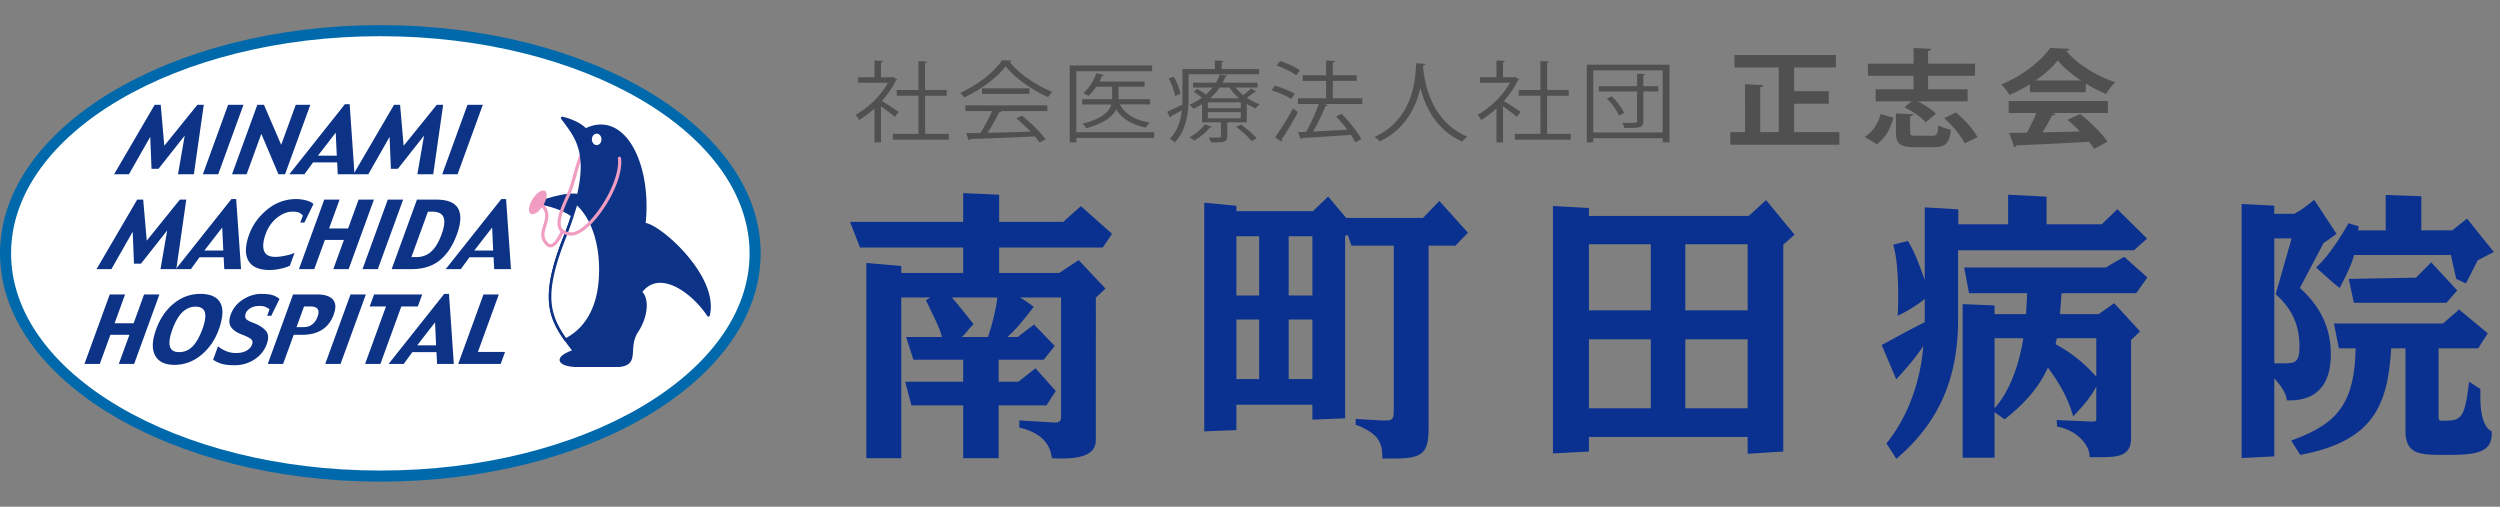 <svg id="a" xmlns="http://www.w3.org/2000/svg" viewBox="0 0 222 45"><rect x="0" y="0" width="222" height="45" fill="#808080" stroke="none"/><defs><style>.b{fill:#fff}.c{fill:#0b3190}.d{fill:#f09dc1}.g{fill:#0d3387}</style></defs><path d="M79.665 7.043c-.006.03-.06.063-.102.079-.305.649-.747 1.275-1.251 1.846.416.252 1.269.813 1.494.971l-.35.438c-.241-.22-.796-.632-1.224-.94v3.21h-.58V9.634a8.98 8.98 0 01-1.364 1.026 1.941 1.941 0 00-.312-.462c1.094-.612 2.25-1.699 2.873-2.85h-2.647v-.486h1.45V5.368l.756.04c-.01.055-.062.093-.176.11v1.345h.94l.104-.032.39.212zm2.485 4.845h2.1v.516h-4.966v-.516h2.275V8.5h-1.928v-.51h1.928V5.421l.773.048c-.01.055-.061.094-.182.11v2.41h1.918v.51H82.15v3.388zm7.693-6.496c-.026.063-.094.103-.18.117.848 1.065 2.421 2.114 3.784 2.645-.14.127-.278.315-.375.47-1.378-.61-2.941-1.682-3.774-2.74-.722.97-2.172 2.082-3.69 2.772a2.603 2.603 0 00-.338-.423c1.526-.665 3.03-1.84 3.714-2.887l.86.046zM85.721 9.86v-.5h7.283v.5H88.83l.103.03c-.025.057-.096.08-.21.088a19.287 19.287 0 01-1.021 1.816c1.151-.022 2.5-.063 3.82-.102-.393-.405-.844-.83-1.279-1.173l.495-.243c.818.633 1.694 1.496 2.103 2.09l-.521.298a5.511 5.511 0 00-.426-.549c-2.11.102-4.35.19-5.738.227-.016.07-.07.101-.14.11l-.217-.625c.364 0 .79-.009 1.266-.025A16.03 16.03 0 0088.1 9.86h-2.378zm1.483-2.018h4.213v.493h-4.213v-.493zm15.292 3.898v.507h-6.919v.4h-.584V5.814h7.311v.509h-6.727v5.415h6.92zm-.365-2.937v.47H99.45c.44.862 1.363 1.401 2.665 1.614a1.52 1.52 0 00-.357.445c-1.231-.25-2.116-.78-2.646-1.619-.305.626-1.026 1.228-2.648 1.675a1.677 1.677 0 00-.348-.399c1.806-.456 2.387-1.098 2.57-1.715h-2.587v-.47h2.657V7.7h-1.407c-.216.32-.46.605-.713.822-.112-.086-.311-.188-.45-.26.495-.397.937-1.07 1.181-1.767l.667.17c-.016.049-.067.073-.174.073a6.446 6.446 0 01-.232.5h4.011V7.7h-2.312v1.102h2.805zm9.675-2.205h-6.26v2.09c0 1.213-.163 2.872-1.241 3.968a2.392 2.392 0 00-.417-.352c.704-.713.964-1.63 1.06-2.505-.366.203-.706.383-.965.516.009.055-.026.11-.086.133l-.253-.533a25.78 25.78 0 001.346-.626c.009-.211.009-.407.009-.601V6.136h2.882v-.768l.783.047c-.01.055-.062.094-.174.11v.61h3.316v.463zm-7.57.21c.277.495.528 1.127.588 1.527-.355.147-.415.165-.475.188-.061-.407-.296-1.056-.565-1.558l.452-.157zm5.487.963c.19.236.415.468.677.674.242-.182.538-.431.702-.595l.462.298c-.027.03-.088.047-.166.037-.172.133-.442.338-.677.495.357.242.747.438 1.137.572a1.662 1.662 0 00-.356.375 5.05 5.05 0 01-.79-.4v1.635h-1.728v1.253c0 .508-.268.531-1.458.531-.026-.138-.122-.312-.192-.436.192.007.366.007.522.007.564 0 .564-.007.564-.117v-1.238h-1.676v-1.62a6.16 6.16 0 01-.773.417 1.384 1.384 0 00-.364-.352 5.72 5.72 0 001.12-.627 5.883 5.883 0 00-.73-.532l.33-.25c.244.14.53.335.747.508a4.77 4.77 0 00.609-.635h-1.737v-.43h2.04a3.82 3.82 0 00.32-.712l.686.07c-.017.064-.062.102-.174.102a3.72 3.72 0 01-.25.54h3.098v.43h-1.944zm-2.102 3.485c-.027.045-.078.067-.174.06-.347.432-.902.886-1.405 1.174a3.875 3.875 0 00-.41-.304c.488-.26 1.036-.69 1.347-1.136l.642.205zm2.561-1.645v-.525h-2.927v.525h2.927zm0 .892v-.54h-2.927v.54h2.927zm-1.876-2.732c-.225.329-.51.65-.867.954h2.596a4.757 4.757 0 01-.86-.954h-.869zm2.84 4.76c-.278-.352-.867-.892-1.381-1.262l.434-.21c.503.36 1.103.877 1.399 1.22l-.452.252zm2.061-4.925c.607.173 1.38.478 1.769.73l-.311.452c-.383-.258-1.146-.586-1.754-.774l.296-.407zm.017 4.586a25.56 25.56 0 001.598-2.565c.345.264.39.297.433.328-.443.846-1.024 1.824-1.45 2.425a.228.228 0 01.042.11.129.129 0 01-.042.096l-.581-.394zm.468-6.77c.607.205 1.363.54 1.746.824l-.339.438c-.372-.282-1.121-.65-1.737-.869l.33-.393zm7.285 3.303v.509h-3.378l.313.095c-.026.045-.095.078-.2.087a22.376 22.376 0 01-1.101 2.26c.91-.046 1.978-.092 3.029-.155-.305-.408-.66-.822-.999-1.176l.495-.233c.685.68 1.432 1.62 1.754 2.247l-.547.281a5.351 5.351 0 00-.382-.666c-1.598.118-3.273.218-4.325.284a.15.15 0 01-.13.108l-.242-.627.721-.03c.4-.697.85-1.707 1.128-2.475h-1.858v-.509h2.5V7.184h-2.075v-.5h2.076V5.368l.798.047c-.008.08-.087.134-.2.149v1.12h2.119v.5h-2.118v1.541h2.622zm5.601-3.052c0 .064-.07.102-.182.118l-.017.226c.096 1.105.616 4.759 3.926 6.113-.167.11-.35.298-.444.439-2.345-1.002-3.317-3.132-3.724-4.75h-.011c-.362 1.588-1.258 3.623-3.61 4.742a2.036 2.036 0 00-.469-.4c3.622-1.634 3.647-5.485 3.707-6.542l.824.055zm8.319 1.37c-.007.03-.058.063-.103.079-.304.649-.745 1.275-1.249 1.846.417.252 1.266.813 1.493.971l-.346.438c-.245-.22-.801-.632-1.224-.94v3.21h-.583V9.634c-.443.398-.903.75-1.363 1.026a2.01 2.01 0 00-.312-.462c1.094-.612 2.247-1.699 2.873-2.85h-2.648v-.486h1.45V5.368l.755.04c-.008.055-.06.093-.172.11v1.345h.937l.103-.032.39.212zm2.486 4.845h2.1v.516h-4.965v-.516h2.273V8.5h-1.926v-.51h1.926V5.421l.773.048c-.008.055-.062.094-.18.11v2.41h1.918v.51h-1.919v3.388zm3.527-6.145h7.336v6.897h-.599v-.37h-6.165v.37h-.572V5.743zm.572 6.02h6.165v-5.51h-6.165v5.51zm5.782-4.108v.468h-1.336v2.63c0 .612-.339.612-1.693.612a2.067 2.067 0 00-.174-.462c.259.006.512.006.712.006.539 0 .599 0 .599-.156v-2.63h-3.394v-.468h3.394v-1.11l.72.036c-.007.048-.051.086-.164.102v.972h1.336zm-3.509 2.606c-.163-.432-.613-1.057-1.066-1.504l.435-.203c.45.438.92 1.05 1.094 1.471l-.462.236zm15.562 1.47h4.02v1.12h-9.687v-1.12h1.308V7.473l1.636.086c-.01.086-.094.15-.285.179v3.993h1.647V5.992h-3.936V4.886h9.01v1.106h-3.713V8.1h3.08v1.11h-3.08v2.522zm8.823-1.271c-.264.912-.674 1.794-1.487 2.343l-1.065-.645c.74-.466 1.192-1.213 1.413-2.037l1.14.34zm1.784-2.532V6.733h-4.052v-1.08h4.052V4.258l1.563.076c-.011.103-.085.15-.275.19v1.128h4.168v1.08h-4.168v1.195h3.513V9h-4.41c.612.323 1.256.749 1.603 1.1l-.916.758c-.36-.416-1.195-.985-1.89-1.336l.645-.522h-3.197V7.928h3.364zm-.306 3.803c0 .285.085.323.56.323h1.413c.412 0 .475-.124.529-.938.263.171.789.34 1.118.407-.137 1.234-.486 1.545-1.53 1.545h-1.678c-1.34 0-1.668-.311-1.668-1.327v-1.669l1.542.075c-.021.087-.097.153-.286.182v1.402zm4.844 1.005c-.296-.644-1.067-1.572-1.816-2.236l1.046-.513c.758.636 1.571 1.526 1.908 2.19l-1.138.56zm5.795-4.551v-.701c-.569.349-1.181.682-1.816.947-.146-.256-.473-.7-.738-.93 1.835-.728 3.568-2.105 4.35-3.242l1.71.076c-.033.096-.127.17-.276.19.982 1.185 2.753 2.256 4.358 2.778-.318.284-.603.691-.825 1.043a13.258 13.258 0 01-1.803-.93v.769h-4.96zm-1.888 1.85V8.971h8.81v1.064h-4.958l.317.094c-.045.077-.15.114-.317.114a15.203 15.203 0 01-.846 1.508 538.2 538.2 0 003.324-.077 14.008 14.008 0 00-1.108-1.034l1.12-.52c.949.738 1.94 1.735 2.437 2.456l-1.18.644a7.035 7.035 0 00-.456-.626c-2.384.133-4.832.247-6.446.313-.022.085-.107.144-.2.153l-.444-1.253c.444-.01.97-.01 1.562-.028.306-.53.612-1.177.844-1.744h-2.459zm6.415-2.893c-.824-.55-1.572-1.176-2.057-1.774-.455.58-1.14 1.205-1.964 1.774h4.021z" fill="#505050"/><path class="b" d="M67.055 22.5c0 10.922-14.9 19.776-33.28 19.776S.491 33.422.491 22.5 15.395 2.724 33.774 2.724s33.28 8.852 33.28 19.776"/><path d="M33.774 42.768C15.152 42.768 0 33.675 0 22.5S15.152 2.232 33.774 2.232 67.547 11.324 67.547 22.5 52.396 42.768 33.774 42.768m0-39.553C15.694 3.215.984 11.866.984 22.5s14.71 19.284 32.79 19.284 32.788-8.65 32.788-19.284S51.855 3.215 33.775 3.215" fill="#0069ab"/><path class="g" d="M17.216 15.476h-1.41l.597-3.434-2.325 2.947h-.622l-.115-2.836-1.891 3.323h-1.32l3.608-6.172h.535l.316 3.64 2.942-3.64h.566l-.881 6.172zm2.159 0h-1.361l2.245-6.172h1.363l-2.247 6.172zm5.937 0h-.585l-1.522-3.59-1.307 3.59h-1.294l2.247-6.172h.587l1.531 3.556 1.295-3.556h1.293l-2.245 6.172zm2.918-1.652l1.581-2.042.096 2.042h-1.678zm2.821-4.57h-.424l-4.938 6.222h1.339l.771-1.053h2.14l.053 1.053h1.488l-.429-6.221z"/><path class="g" d="M38.47 15.476h-1.409l.596-3.434-2.325 2.947h-.621l-.117-2.836-1.889 3.323h-1.32l3.607-6.172h.535l.317 3.64 2.942-3.64h.566l-.882 6.172zm2.16 0h-1.362l2.246-6.172h1.362l-2.246 6.172zm-24.972 8.421H14.25l.596-3.434-2.326 2.948h-.622l-.114-2.837-1.89 3.323h-1.32l3.608-6.172h.534l.316 3.643 2.941-3.643h.568l-.883 6.172z"/><path class="g" d="M18.15 22.245l1.583-2.041.095 2.041h-1.677zm2.823-4.568h-.424l-4.938 6.22h1.34l.77-1.053h2.14l.054 1.053h1.49l-.432-6.22zm6.864.438l-.808 1.651h-.363l.23-.632a1.256 1.256 0 00-.302-.235c-.122-.07-.328-.105-.618-.105-.457 0-.914.18-1.37.538-.456.36-.794.841-1.014 1.442-.224.623-.275 1.117-.15 1.486.126.368.464.552 1.016.552.236 0 .516-.034.84-.1.323-.064.607-.15.857-.256l-.413 1.133c-.25.123-.545.22-.888.287a4.664 4.664 0 01-.896.102c-.96 0-1.595-.28-1.904-.84s-.286-1.33.07-2.308c.316-.868.854-1.61 1.612-2.227a3.98 3.98 0 012.581-.926c.262 0 .54.035.828.106.291.072.52.182.691.332m3.124 5.782h-1.362l.942-2.592h-1.69l-.943 2.592h-1.362l2.247-6.172h1.363l-.932 2.56h1.688l.932-2.56h1.362l-2.245 6.172zm2.592 0h-1.363l2.247-6.172h1.362l-2.246 6.172zm4.754-1.568c-.358.333-.804.5-1.341.5h-.433L38 18.794h.356c.553 0 .895.166 1.028.497.134.332.076.84-.171 1.52-.248.68-.551 1.185-.908 1.518m2.375-3.812c-.296-.528-.945-.792-1.95-.792h-1.704l-2.247 6.172h1.782c1.013 0 1.843-.26 2.49-.783.647-.522 1.155-1.29 1.523-2.303.365-1.002.4-1.767.105-2.294m1.438 3.728l1.584-2.041.094 2.041h-1.677zm2.823-4.568h-.424l-4.937 6.22h1.34l.77-1.053h2.14l.054 1.053h1.49l-.433-6.22zM11.912 32.318H10.55l.944-2.59H9.805l-.945 2.59H7.498l2.247-6.17h1.362l-.932 2.558h1.69l.93-2.559h1.363l-2.246 6.171zm5.178-1.547c-.326.33-.72.496-1.182.496-.458 0-.733-.17-.822-.513-.092-.34-.018-.84.223-1.502.257-.704.558-1.22.904-1.544.345-.322.733-.481 1.163-.477.452.007.725.177.818.51.095.334.019.84-.23 1.511-.255.684-.545 1.19-.873 1.52m2.474-3.88c-.289-.529-.88-.794-1.777-.794-.862 0-1.644.28-2.343.842-.698.56-1.226 1.331-1.582 2.312-.358.98-.387 1.75-.091 2.308.297.56.87.84 1.724.84.867 0 1.653-.29 2.363-.867.707-.579 1.231-1.34 1.573-2.28.375-1.046.42-1.832.133-2.36m4.118 3.679a2.683 2.683 0 01-1.085 1.346 3.144 3.144 0 01-1.768.514c-.508 0-.902-.046-1.182-.14a3 3 0 01-.723-.346l.436-1.198c.156.143.378.28.663.407.287.128.598.193.932.193.388 0 .703-.072.946-.214.24-.142.401-.322.482-.543.077-.214.04-.38-.117-.498-.156-.117-.42-.248-.796-.39-.458-.173-.78-.397-.96-.673-.182-.274-.188-.64-.022-1.1a2.615 2.615 0 011.085-1.33c.523-.334 1.055-.502 1.596-.502.508 0 .878.046 1.112.136.234.09.412.196.537.319l-.732 1.489h-.36l.21-.584a2.464 2.464 0 00-.308-.181c-.14-.073-.338-.11-.596-.11-.325 0-.591.068-.803.202-.212.134-.345.282-.404.445-.069.188-.07.341-.006.46.065.12.286.251.662.392.49.182.86.414 1.112.694.252.28.282.683.09 1.212m4.054-1.775c-.206.166-.465.25-.779.25h-.627l.666-1.83h.594c.296 0 .5.073.612.222.11.148.11.375 0 .68-.104.287-.26.512-.466.678m1.816-2.207c-.271-.296-.733-.443-1.385-.443h-2.144l-2.247 6.171h1.362l.943-2.59h.796c.677 0 1.25-.148 1.72-.444.469-.295.815-.744 1.034-1.349.218-.601.192-1.05-.08-1.345m.689 5.728H28.88l2.245-6.17h1.363l-2.246 6.17zm6.861-5.102h-1.465l-1.857 5.102H32.42l1.856-5.102h-1.449l.391-1.069h4.274l-.39 1.07zm-.053 3.45l1.582-2.041.094 2.041h-1.677zm2.822-4.568h-.425l-4.938 6.22h1.34l.771-1.051h2.139l.055 1.051h1.488l-.43-6.22zm4.591 6.22h-3.775l2.246-6.17h1.363l-1.858 5.102h2.413l-.39 1.068z"/><path class="d" d="M51.03 15.738a.142.142 0 01-.137-.179c.249-.937.568-1.824.57-1.833a.145.145 0 01.183-.086.143.143 0 01.086.182c-.004.009-.318.885-.563 1.811a.143.143 0 01-.138.105"/><path class="g" d="M51.597 17.33c-.995-.57-4.266.71-4.266.71 4.55.711 4.408 2.702 4.408 2.702l-.142-3.413z"/><path class="g" d="M61.541 23.335c-1.388-1.865-3.328-3.37-4.203-3.54.05-.494.076-.985.076-1.466 0-3.026-.946-5.684-2.483-6.758-.873-.611-1.88-.675-2.906-.194-.497-.497-1.385-.864-2.073-1.012a.12.12 0 00-.127.053.117.117 0 00-.018.064c0 .024.01.05.023.07l.232.316c.765 1.026 1.504 2.02 1.504 3.933 0 1.427-.411 3.368-1.533 6.217-.914 2.322-1.3 3.986-1.3 5.322 0 1.953.833 3.204 2.06 4.774-.726.27-1.098.553-1.098.844l.002.048c.048.324.552.54 1.35.582h3.959c1.134-.125 1.168-.735 1.207-1.44.03-.5.061-1.067.449-1.66.535-.822.769-1.674.769-2.365 0-.525-.141-.947-.385-1.2.431-.546.975-.822 1.625-.808 1.52.035 3.21 1.552 4.14 2.947a.12.12 0 00.217-.038 3.35 3.35 0 00.094-.809c0-1.425-.82-2.859-1.58-3.88"/><path class="b" d="M53.32 24.107c.035-2.986-.928-5.03-2.14-6.094a29.46 29.46 0 01-1.035 3.05c-1.978 5.028-1.49 6.905.084 9.108 1.508-.77 3.05-2.458 3.091-6.064"/><path class="g" d="M51.144 17.898a.114.114 0 00-.08.083 29.732 29.732 0 01-1.031 3.036c-1.96 4.986-1.528 6.947.1 9.224a.12.12 0 00.153.037c1.415-.724 3.112-2.383 3.155-6.169.031-2.686-.763-4.942-2.181-6.187a.12.12 0 00-.116-.024m-2.184 8.437c0-1.309.394-2.932 1.298-5.23a31.46 31.46 0 00.98-2.862c1.25 1.2 1.963 3.258 1.963 5.716 0 .05 0 .099-.002.146-.04 3.584-1.593 5.189-2.931 5.909-.82-1.164-1.308-2.228-1.308-3.68"/><path class="b" d="M53.41 12.378c0 .281-.19.51-.424.51-.235 0-.427-.229-.427-.51 0-.284.192-.513.427-.513s.424.23.424.513"/><path class="d" d="M48.394 16.957c.255.16.178.743-.172 1.302-.35.56-.842.881-1.097.722-.257-.16-.181-.745.17-1.302.35-.56.842-.883 1.098-.722m2.343 3.963a.877.877 0 01-.09-.004c-.49-.046-.825-.22-1-.52-.352-.61-.016-1.61.684-3.127.174-.377.364-.953.563-1.708a.145.145 0 01.174-.102c.076.02.122.099.102.173-.204.773-.4 1.363-.58 1.756-.505 1.095-1.018 2.31-.695 2.866.126.219.38.343.779.38.412.034 1.004-.31 1.654-.978 1.378-1.414 2.728-3.995 2.542-5.58a.142.142 0 11.282-.033c.202 1.72-1.203 4.356-2.621 5.812-.48.492-1.17 1.065-1.794 1.065"/><path class="d" d="M48.88 21.971a.507.507 0 01-.352-.148c-.67-.623-.465-1.268-.285-1.837.181-.575.353-1.118-.236-1.707a.14.14 0 010-.2.14.14 0 01.2 0c.712.71.497 1.391.306 1.992-.177.56-.33 1.043.208 1.543.088.081.155.08.205.069.315-.072.706-.78.88-1.208a.141.141 0 01.185-.08.143.143 0 01.079.186c-.053.128-.52 1.252-1.082 1.378a.473.473 0 01-.108.012"/><path class="c" d="M174.847 26.037h5.168l-.103 1.857h-2.795v-.773l-2.835-.118v13.643h2.835v-4.043l.895.63.126-.096c1.782-1.405 2.989-2.882 3.715-4.498.894 1.21 1.657 2.456 2.143 3.99l.108.346.248-.267c.745-.789 1.413-1.589 1.798-2.395v2.857c0 .22 0 .264-.438.264l-3.089-.136.053.583.159.034c1.718.375 2.663 1.66 2.713 2.481l.014.201h.926c1.663 0 2.754-.119 2.754-1.72v-8.691c.11-.106.805-.753.805-.753l-2.308-2.506s-1.246.865-1.359.967h-3.45c.023-.334.118-1.564.142-1.857h6.621l.998-1.395-2.054-1.836s-1.515.847-1.626.948h-12.592m-.54-1.529h15.619l1.164-1.039-2.643-2.608s-1.275 1.23-1.388 1.336h-4.897v-2.45l-3.413-.173v2.623h-4.42V18.59l-2.985-.177v6.435c-.33-.892-.779-2.254-1.41-3.316l-.081-.136-1.313.334.061.212c.531 1.953.36 5.7.36 5.738l-.02.365.328-.166c.053-.027 1.217-.611 2.075-1.335v2.063c-1.494.758-2.392 1.262-3.653 1.94l-.17.089 1.291 3.045.235-.25c.871-.943 1.66-1.916 2.17-2.703-.23 3.027-1.328 6.213-3.183 8.525l-.093.12.884 1.37.185-.162c3.564-3.1 5.246-6.905 5.296-11.97m5.789 1.42c-.177 1.186-.784 4.227-2.55 6.224V30.03h2.55zm6.483 0v3.424a12.863 12.863 0 00-3.614-2.89c.032-.156.077-.362.111-.534h3.503zm25.699-12.499v2.925h-2.44c.006-.083.043-.358.043-.358l-.911-.277s-1.446 2.67-2.875 3.928c0 0 1.373 1.254 1.89 1.663l.204.158.118-.227c.866-1.661 1.014-2.18 1.143-2.632 0 0 .01-.04.022-.07h8.608c.04.308.465 2.128.465 2.128l.863.398s.987-1.954 1.043-2.052c.103-.048 1.43-.743 1.43-.743l-2.38-2.958s-1.205.952-1.315 1.042h-2.746v-3.03l-3.162-.113v.218z"/><path class="c" d="M214.541 24.658c-.166.001-5.973.11-5.973.11l.453 2.123h8.218l.964-1.097-2.313-2.5s-1.238 1.26-1.349 1.364m3.667 2.966s-1.154.98-1.27 1.098h-9.685l.435 2.213h1.492c-.09 4.641-1.444 6.626-5.473 8.092l-.25.093.802 1.276.145-.027c6.254-1.218 7.64-4.264 7.933-9.434h1.267v7.29c0 .762.156 1.27.488 1.6.57.571 1.558.571 3.202.571h.09c2.196 0 3.878-.133 3.878-1.796v-.303l-.114-.063c-.213-.105-.89-.643-.89-2.946v-.746l-1.008-.648-.04.341c-.364 3.123-.786 3.123-2.354 3.123-.23 0-.311-.05-.311-.34v-6.083h3.516l.853-1.338-2.561-2.124-.145.15z"/><path class="c" d="M203.75 18.985h-1.793v-.726l-2.9-.145v22.56l2.9-.147v-6.932c.391.425.972 1.146 1.085 1.78l.03.178h.282c2.37 0 3.627-1.413 3.627-4.08 0-2.363-.924-4.264-2.753-5.9.169-.316 1.866-3.54 2.109-3.997.16-.086 0 0 1.15-.81l-1.984-3.022c-1.571 1.26-1.529 1.056-1.753 1.24m-.254 2.184l-1.414 4.952.097.087c1.394 1.298 2.014 2.704 2.014 4.563 0 1.436-.409 1.492-1.42 1.492h-.815V21.168h1.538zm-109.432 3.07h-5.34V21.98h9.201l.826-1.218-2.766-2.455s-1.481 1.298-1.57 1.395h-5.69v-2.41l-3.195-.147v2.557H75.483l.882 2.278h9.165v2.258h-5.496v-.618l-3.104-.268v17.339h3.104V26.412h2.588c-.13.078-.4.25-.4.25l.062.126c.601 1.28 1.154 2.278 1.361 3.139H80.46l.652 2.018h4.419v1.953h-5.149l.553 2.1h4.596v4.693h3.148v-4.694h4.246l.829-1.28-1.808-2.016s-1.428 1.121-1.513 1.197h-1.754v-1.953h4.007l.972-1.229-1.84-1.899s-1.365 1.032-1.454 1.11h-.904c.83-.729 1.52-1.64 2.22-2.532l.114-.149s-.677-.526-1.224-.834h3.651v10.621c0 .31-.091.489-.57.489l-3.135-.19v.653l.137.018c2.021.505 2.591 1.601 2.734 2.54l.013.144.743.03c1.568 0 3.168-.197 3.168-1.648V26.437c.106-.087.849-.816.849-.816l-2.375-2.527s-1.635 1.076-1.72 1.144m-6.326 5.689h-2.345c.412-.313.537-.642.945-1.028l.115-.111s-1.524-1.946-1.93-2.376h4.036c-.098.953-.377 2.158-.82 3.515m30.077-12.356s-1.146 1.098-1.234 1.179h-6.793v-.478L106.937 18v20.307l2.853-.115v-2.249h6.75v1.323l2.907-.12V20.945c.03-.024.184-.04.235-.086.093.279.327.957.327.957h3.758v14.487c0 .997-.101 1.04-.903 1.04l-2.482-.14v.52l.116.03c2 .8 2.232 1.635 2.255 2.804v.161h1.126c2.422 0 2.98-.493 2.98-2.643V21.816h2.38l1.116-1.15-2.542-2.823s-1.364 1.417-1.45 1.51h-6.82c-.09-.11-1.603-1.902-1.603-1.902l-.123.12zm-6.003 8.668h-2.024v-5.258h2.024v5.258zm4.726 0h-2.104v-5.258h2.104v5.258zm-4.726 7.42h-2.024v-5.282h2.024v5.281zm4.726 0h-2.104v-5.282h2.104v5.281zm40.163-15.772s-1.325 1.209-1.415 1.287h-14.191v-.705l-3.197-.176v21.974l3.197-.173V38.8h14.094v1.497l3.165-.203V21.73c.098-.083 1.003-.89 1.003-.89l-2.532-3.07-.124.117zm-10.113 9.668h-5.493v-5.867h5.493v5.867zm8.6 0h-5.535v-5.867h5.536v5.867zm-8.6 8.697h-5.493V30.13h5.493v6.122zm8.6 0h-5.535V30.13h5.536v6.122z"/></svg>
